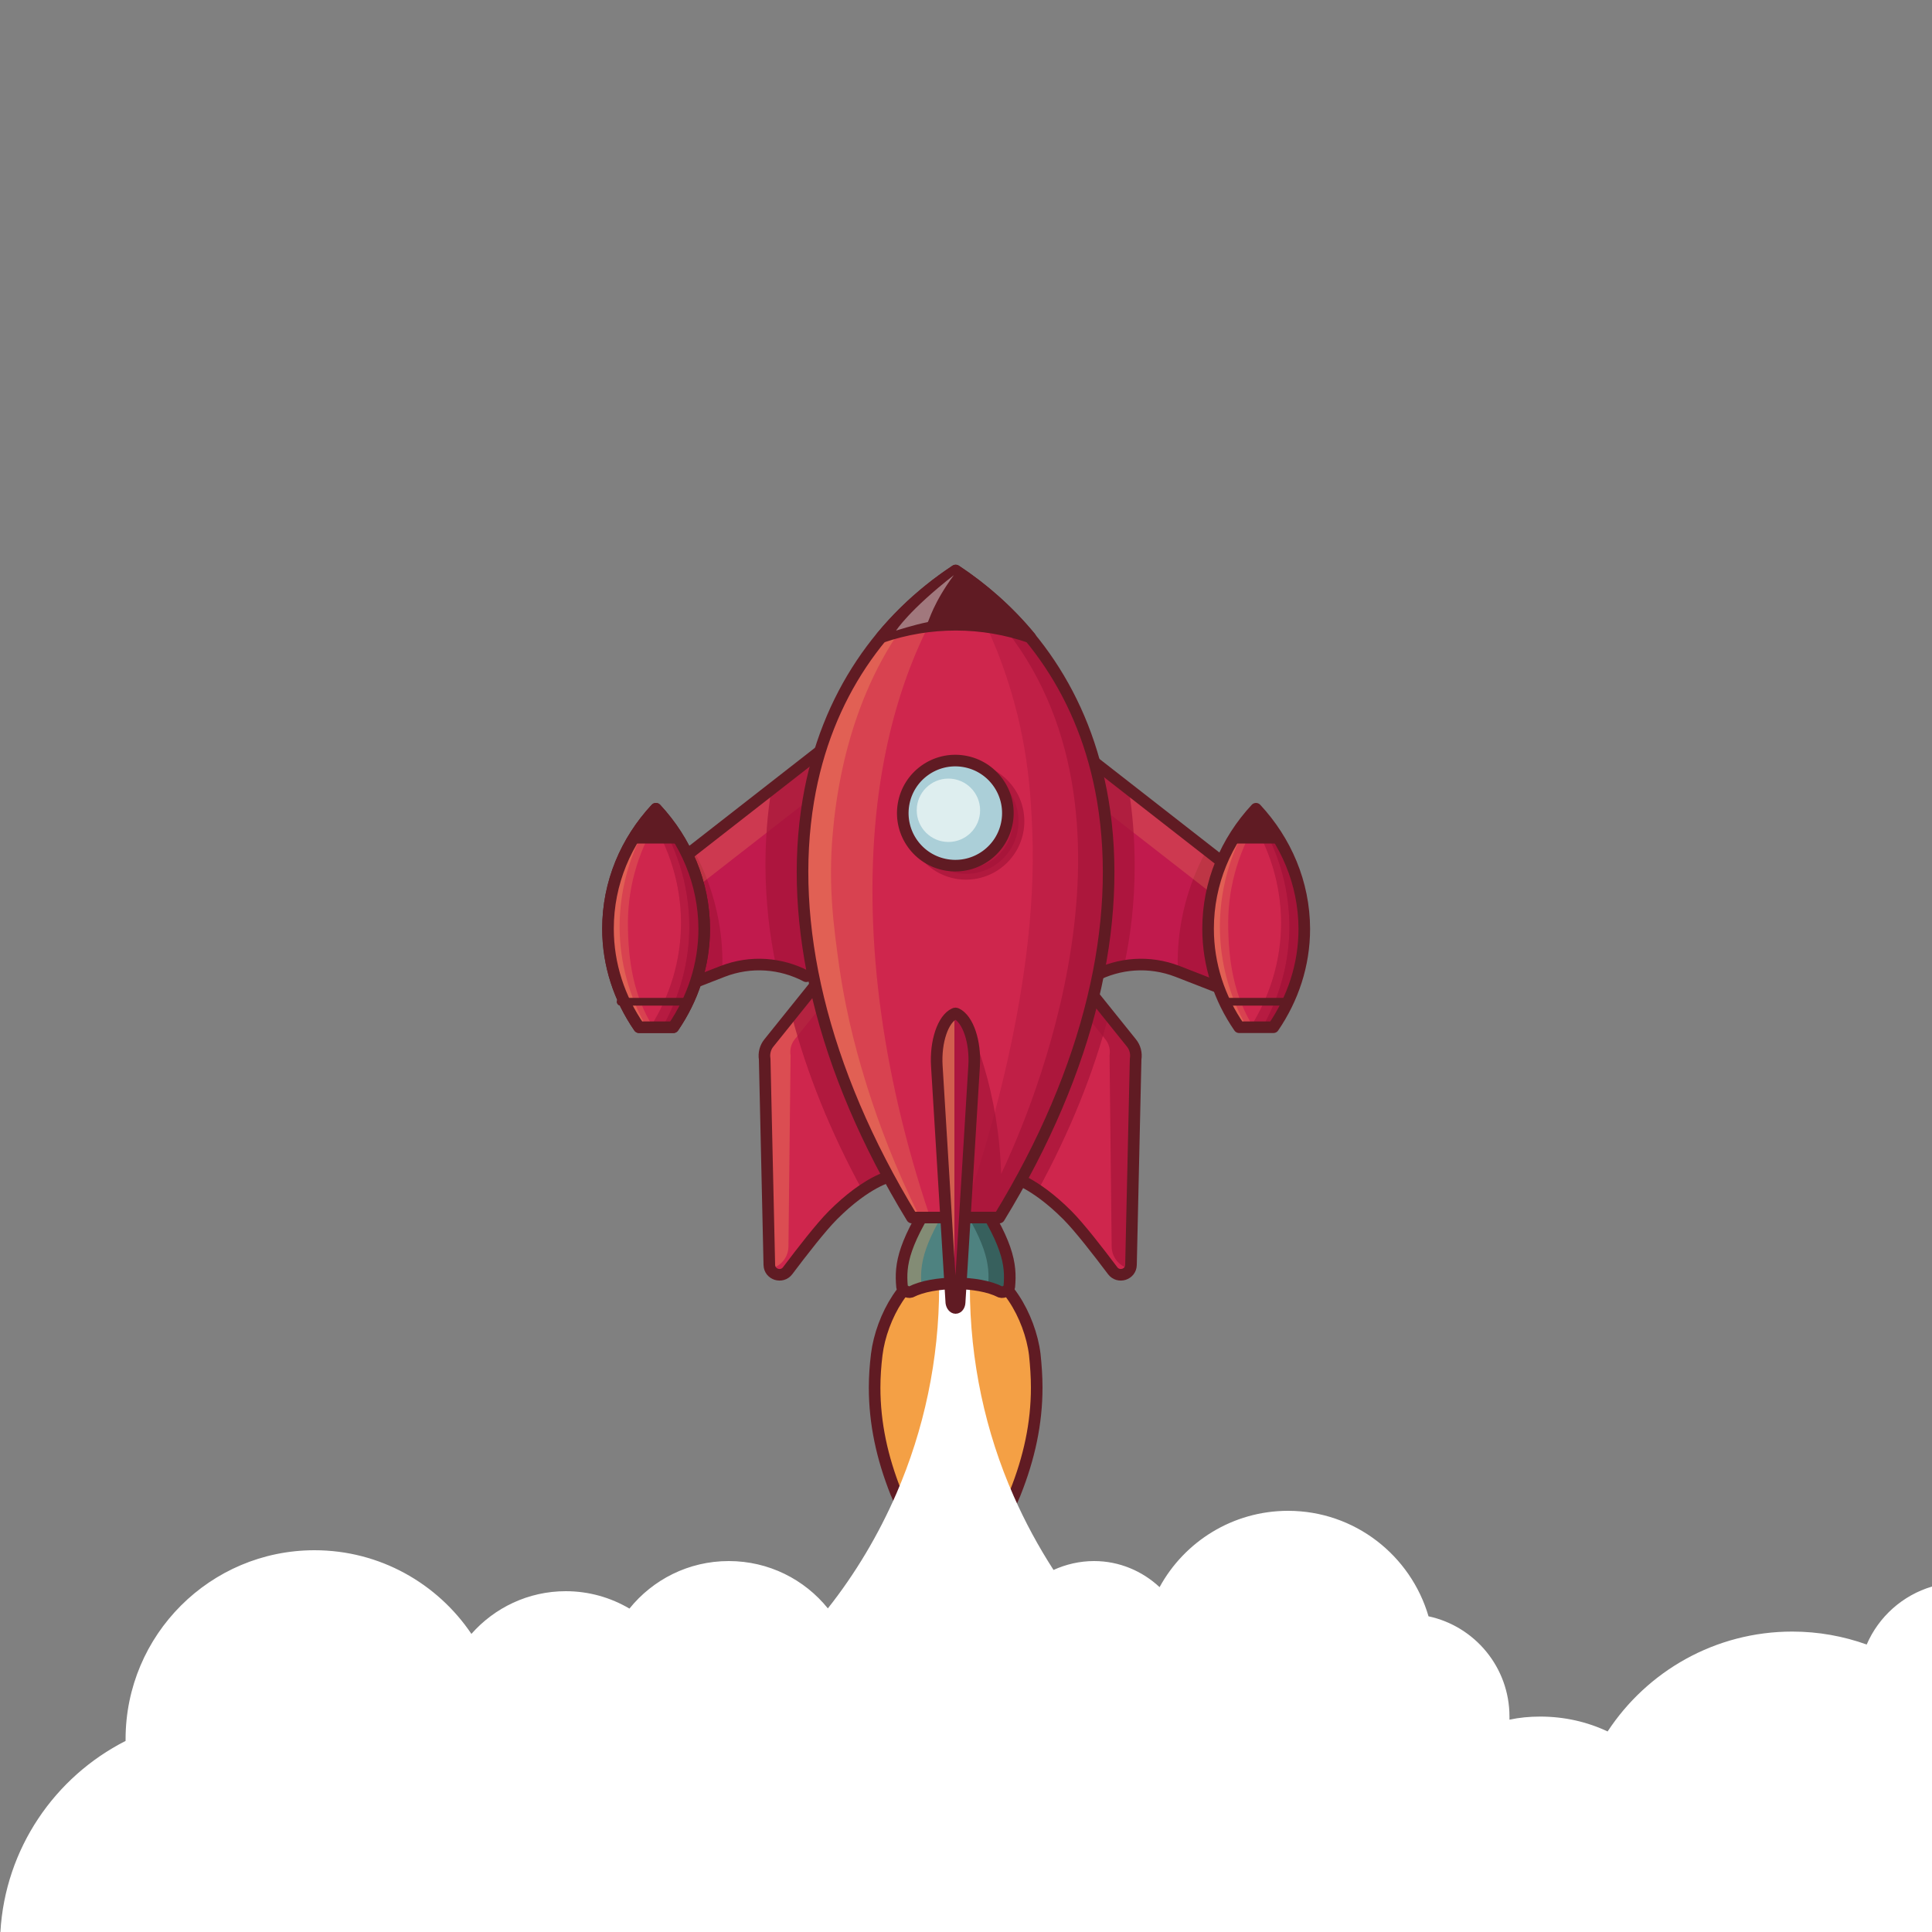 <?xml version="1.0" encoding="UTF-8" standalone="no"?>
<!-- Generator: Adobe Illustrator 23.1.1, SVG Export Plug-In . SVG Version: 6.00 Build 0)  -->

<svg
   xmlns:dc="http://purl.org/dc/elements/1.1/"
   xmlns:cc="http://creativecommons.org/ns#"
   xmlns:rdf="http://www.w3.org/1999/02/22-rdf-syntax-ns#"
   xmlns:svg="http://www.w3.org/2000/svg"
   xmlns="http://www.w3.org/2000/svg"
   xmlns:sodipodi="http://sodipodi.sourceforge.net/DTD/sodipodi-0.dtd"
   xmlns:inkscape="http://www.inkscape.org/namespaces/inkscape"
   version="1.1"
   id="Layer_1"
   x="0px"
   y="0px"
   viewBox="0 0 1000 1000"
   style="enable-background:new 0 0 1000 1000;"
   xml:space="preserve"
   sodipodi:docname="day20-rocket-clean.svg"
   inkscape:version="0.92.1 r15371"><rect x="0" y="0" width="1000" height="1000" fill="#808080" stroke="none"/><defs
     id="defs98" /><sodipodi:namedview
     pagecolor="#ffffff"
     bordercolor="#666666"
     borderopacity="1"
     objecttolerance="10"
     gridtolerance="10"
     guidetolerance="10"
     inkscape:pageopacity="0"
     inkscape:pageshadow="2"
     inkscape:window-width="1920"
     inkscape:window-height="1017"
     id="namedview96"
     showgrid="false"
     inkscape:zoom="0.6675088"
     inkscape:cx="536.40324"
     inkscape:cy="455.23042"
     inkscape:window-x="-8"
     inkscape:window-y="-8"
     inkscape:window-maximized="1"
     inkscape:current-layer="Layer_1" /><style
     type="text/css"
     id="style2">
	.st0{fill:none;stroke:#601B23;stroke-width:6;stroke-linecap:round;stroke-linejoin:round;stroke-miterlimit:10;}
	.st1{fill:#E36535;}
	.st2{fill:#F4A045;}
	.st3{fill:#554D84;}
	.st4{fill:#FFFFFF;}
	.st5{fill:#C11A4D;}
	.st6{fill:#CF264D;}
	.st7{opacity:0.72;fill:#A5143A;enable-background:new    ;}
	.st8{opacity:0.23;fill:#F4A15D;enable-background:new    ;}
	.st9{opacity:0.32;fill:#F4A15D;enable-background:new    ;}
	.st10{opacity:0.37;fill:#A5143A;enable-background:new    ;}
	.st11{fill:#601B23;}
	.st12{fill:none;stroke:#601B23;stroke-width:4;stroke-linecap:round;stroke-linejoin:round;stroke-miterlimit:10;}
	.st13{fill:#4E8280;}
	.st14{opacity:0.32;}
	.st15{fill:#F4A15D;}
	.st16{fill:#37605D;}
	
		.st17{opacity:0.72;fill:#A5143A;stroke:#A5143A;stroke-width:6;stroke-linecap:round;stroke-linejoin:round;stroke-miterlimit:10;enable-background:new    ;}
	.st18{fill:#ABCFD8;}
	.st19{opacity:0.93;fill:#E2F0F2;enable-background:new    ;}
	.st20{fill:#BC1D4E;}
	.st21{opacity:0.74;fill:#A5143A;enable-background:new    ;}
	.st22{opacity:0.53;}
	.st23{opacity:0.41;fill:#FFFFFF;enable-background:new    ;}
</style><path
     id="XMLID_29_"
     class="st0"
     d="M490.1,655.5c-9.4,1.2-16.9,14.4-18.3,25.3c-0.4,3.2-0.6,6.3-0.6,9.5c0,10.4,2.2,20.3,6.2,30.4  c4,9.9,10,20,17.2,25.8c7.3-5.8,13.2-15.9,17.2-25.8c4-10.1,6.2-20,6.2-30.4c0-3.2-0.2-6.3-0.6-9.5c-1.4-11-8.9-24.1-18.3-25.3  C496.2,655.2,493.1,655.2,490.1,655.5z" /><path
     id="XMLID_35_"
     class="st1"
     d="M490.1,655.5c-9.4,1.2-16.9,14.4-18.3,25.3c-0.4,3.2-0.6,6.3-0.6,9.5c0,10.4,2.2,20.3,6.2,30.4  c4,9.9,10,20,17.2,25.8c7.3-5.8,13.2-15.9,17.2-25.8c4-10.1,6.2-20,6.2-30.4c0-3.2-0.2-6.3-0.6-9.5c-1.4-11-8.9-24.1-18.3-25.3  C496.2,655.2,493.1,655.2,490.1,655.5z" /><path
     id="XMLID_178_"
     class="st2"
     d="M536.6,718.2c0,18.6-3.9,36.4-11.1,54.5c-0.2,0.6-0.5,1.2-0.8,1.9c-7.2,17.2-17.5,34.4-30,44.5  c-12.9-10.4-23.4-28.3-30.7-46c-0.1-0.1-0.1-0.2-0.2-0.4c-7.2-18.1-11.1-35.9-11.1-54.5c0-5.7,0.4-11.3,1.1-17.1  c2.4-19.4,15.6-42.8,32.1-45.3c0.2,0,0.4-0.1,0.6-0.1c5.2-0.6,10.5-0.6,15.7-0.1c0.2,0,0.5,0,0.7,0.1c16.8,2.1,30.3,25.8,32.7,45.4  C536.2,706.9,536.6,712.5,536.6,718.2z" /><path
     id="XMLID_177_"
     class="st0"
     d="M536.6,718.2c0,18.6-3.9,36.4-11.1,54.5c-0.2,0.6-0.5,1.2-0.8,1.9c-7.2,17.2-17.5,34.4-30,44.5  c-12.9-10.4-23.4-28.3-30.7-46c-0.1-0.1-0.1-0.2-0.2-0.4c-7.2-18.1-11.1-35.9-11.1-54.5c0-5.7,0.4-11.3,1.1-17.1  c2.4-19.4,15.6-42.8,32.1-45.3c0.2,0,0.4-0.1,0.6-0.1c5.2-0.6,10.5-0.6,15.7-0.1c0.2,0,0.5,0,0.7,0.1c16.8,2.1,30.3,25.8,32.7,45.4  C536.2,706.9,536.6,712.5,536.6,718.2z" /><path
     id="XMLID_62_"
     class="st4"
     d="M1000,821.2c-15.2,4.5-27.6,15.6-33.8,30c-12-4.3-25-6.7-38.5-6.7c-40,0-75.2,20.6-95.6,51.7  c-10.6-5-22.4-7.7-34.9-7.7c-5.5,0-10.8,0.5-15.9,1.6c0-0.5,0-1,0-1.6c0-25.5-18-46.8-41.9-51.9c-9.2-31.5-38.2-54.6-72.7-54.6  c-28.7,0-53.7,16-66.5,39.5c-8.9-8.3-20.8-13.5-33.9-13.5c-7.5,0-14.6,1.7-21,4.6c-7.8-12.1-14.7-24.8-20.6-38.2  c-14.6-33-22.7-69.8-22.7-108.4c0-3.5,0.1-6.9,0.2-10.4c1.7-44.7,14.2-86.6,35.1-123.2h-86.5c20.9,36.6,33.4,78.6,35.1,123.3  c0.1,3.4,0.2,6.8,0.2,10.2c0,38-7.9,74.3-22.1,107.1c-9.3,21.4-21.2,41.4-35.5,59.5c-12.1-15-30.6-24.5-51.3-24.5  c-20.8,0-39.3,9.6-51.4,24.6c-9.7-5.7-20.9-9-33-9c-19.4,0-36.9,8.6-48.8,22.1c-17.6-26.1-47.4-43.3-81.2-43.3  c-54,0-97.8,43.8-97.8,97.8c0,0.3,0,0.6,0,0.9C28.4,919.7,2.7,956.7,0.2,1000h236h483.9H1000V821.2z" /><path
     id="XMLID_79_"
     class="st5"
     d="M374,502.8l-32.6,12.7v-61.9l100.1-78.1v117.1l-24.2,12.7C404.4,498.5,388.7,497.1,374,502.8z" /><path
     id="XMLID_19_"
     class="st6"
     d="M330.8,531.7c-10.2-14.8-16.1-32.3-16.1-51c0-23.7,9.3-45.4,24.8-62.1  c15.5,16.7,24.9,38.4,25,62.1c0,18.8-5.9,36.2-16,51H330.8z" /><path
     id="XMLID_83_"
     class="st7"
     d="M341.4,515.5l32.4-12.6c0.4-8.6-0.2-17.4-1.8-26.2c-2.4-13.2-6.9-25.6-13.1-36.8l-17.5,13.7  V515.5z" /><polygon
     id="XMLID_63_"
     class="st8"
     points="345.6,470.9 441.6,396.1 441.6,375.5 341.4,453.5 341.4,515.5 345.6,513.9 " /><path
     id="XMLID_69_"
     class="st7"
     d="M401.7,500c5.5,0.9,10.7,2.7,15.6,5.3l24.2-12.7V375.5l-42.2,32.9c-2.1,12.7-3.1,26-3.1,39.7  C396.3,466.2,398.2,483.7,401.7,500z" /><path
     id="XMLID_72_"
     class="st0"
     d="M374,502.8l-32.6,12.7v-61.9l100.1-78.1v117.1l-24.2,12.7C404.4,498.5,388.7,497.1,374,502.8z" /><path
     id="XMLID_34_"
     class="st6"
     d="M330.8,531.7c-10.2-14.8-16.1-32.3-16.1-51c0-23.7,9.3-45.4,24.8-62.1  c15.5,16.7,24.9,38.4,25,62.1c0,18.8-5.9,36.2-16,51H330.8z" /><path
     id="XMLID_37_"
     class="st8"
     d="M338,418.6c1.2,1.3,2.4,2.7,3.5,4.1c-10.4,16-16.4,34.8-16.5,54.8c0,19.8,3,38.3,13.2,54.3H329  c-10.1-14.8-16-32.3-16-51C313.1,457,322.5,435.3,338,418.6z" /><path
     id="XMLID_4_"
     class="st9"
     d="M338,418.6c0.4,0.4,0.8,0.9,1.2,1.4c-11.7,17.3-18.4,37.6-18.5,59.4c0,18.9,5.1,36.7,14,52.4H329  c-10.1-14.8-16-32.3-16-51C313.1,457,322.5,435.3,338,418.6z" /><path
     id="XMLID_9_"
     class="st10"
     d="M364.5,480.7c0-23.7-9.4-45.3-25-62.1c-1.2,1.3-2.4,2.7-3.5,4.1c10.4,16,16.4,34.8,16.5,54.8  c0,19.8-5.8,38.3-16,54.3h12C358.6,516.9,364.5,499.4,364.5,480.7z" /><path
     id="XMLID_45_"
     class="st7"
     d="M364.5,480.7c0-23.7-9.4-45.3-25-62.1c-0.4,0.4-0.8,0.9-1.2,1.4c11.7,17.3,18.4,37.6,18.5,59.4  c0,18.9-5.1,36.7-14,52.4h5.7C358.6,516.9,364.5,499.4,364.5,480.7z" /><path
     id="XMLID_10_"
     class="st10"
     d="M339.5,418.6c-1.2,1.3-2.4,2.7-3.5,4.1c10.4,16,16.4,34.8,16.5,54.8c0,19.8-5.8,38.3-16,54.3  h12c10.1-14.8,16-32.3,16-51C364.4,457,355,435.3,339.5,418.6z" /><path
     id="XMLID_16_"
     class="st7"
     d="M339.5,418.6c-0.4,0.4-0.8,0.9-1.2,1.4c11.7,17.3,18.4,37.6,18.5,59.4c0,18.9-5.1,36.7-14,52.4  h5.7c10.1-14.8,16-32.3,16-51C364.4,457,355,435.3,339.5,418.6z" /><path
     id="XMLID_95_"
     class="st11"
     d="M350.9,436.6c-3.7-6.5-8.1-12.5-13.2-18.1c-5.1,5.5-9.5,11.6-13.2,18.1H350.9z" /><path
     id="XMLID_28_"
     class="st0"
     d="M330.8,531.7c-10.2-14.8-16.1-32.3-16.1-51c0-23.7,9.3-45.4,24.8-62.1  c15.5,16.7,24.9,38.4,25,62.1c0,18.8-5.9,36.2-16,51H330.8z" /><path
     id="XMLID_31_"
     class="st6"
     d="M460.7,608.9c0,0-12.1,2.6-29.5,20c-6.3,6.3-16.2,19.1-23.5,28.8c-3,4-9.4,2-9.5-3l-2.4-106.5  c-0.5-3,0.3-6.1,2.2-8.4l26.2-32.6L460.7,608.9z" /><path
     id="XMLID_24_"
     class="st9"
     d="M398,656.8L398,656.8c5.7-0.8,10-5.7,10.1-11.5l1.1-99c-0.5-3,0.3-6.1,2.2-8.4l16.4-20.5  l-3.7-10.2L398,539.7c-1.9,2.4-2.7,5.4-2.2,8.4L398,656.8z" /><path
     id="XMLID_84_"
     class="st7"
     d="M460.7,608.9l-36.5-101.7l-14.5,18.1c7.8,30,20.1,60.5,36.7,90.9  C455.2,610.1,460.7,608.9,460.7,608.9z" /><path
     id="XMLID_21_"
     class="st0"
     d="M460.7,608.9c0,0-12.1,2.6-29.5,20c-6.3,6.3-16.2,19.1-23.5,28.8c-3,4-9.4,2-9.5-3l-2.4-106.5  c-0.5-3,0.3-6.1,2.2-8.4l26.2-32.6L460.7,608.9z" /><line
     id="XMLID_32_"
     class="st12"
     x1="321.3"
     y1="518.5"
     x2="354.2"
     y2="518.5" /><path
     id="XMLID_192_"
     class="st6"
     d="M330.8,531.7c-10.2-14.8-16.1-32.3-16.1-51c0-23.7,9.3-45.4,24.8-62.1  c15.5,16.7,24.9,38.4,25,62.1c0,18.8-5.9,36.2-16,51H330.8z" /><path
     id="XMLID_161_"
     class="st6"
     d="M330.8,531.7c-10.2-14.8-16.1-32.3-16.1-51c0-23.7,9.3-45.4,24.8-62.1  c15.5,16.7,24.9,38.4,25,62.1c0,18.8-5.9,36.2-16,51H330.8z" /><path
     id="XMLID_155_"
     class="st8"
     d="M338,418.6c1.2,1.3,2.4,2.7,3.5,4.1c-10.4,16-16.4,34.8-16.5,54.8c0,19.8,3,38.3,13.2,54.3H329  c-10.1-14.8-16-32.3-16-51C313.1,457,322.5,435.3,338,418.6z" /><path
     id="XMLID_147_"
     class="st9"
     d="M338,418.6c0.4,0.4,0.8,0.9,1.2,1.4c-11.7,17.3-18.4,37.6-18.5,59.4c0,18.9,5.1,36.7,14,52.4  H329c-10.1-14.8-16-32.3-16-51C313.1,457,322.5,435.3,338,418.6z" /><path
     id="XMLID_144_"
     class="st10"
     d="M364.5,480.7c0-23.7-9.4-45.3-25-62.1c-1.2,1.3-2.4,2.7-3.5,4.1c10.4,16,16.4,34.8,16.5,54.8  c0,19.8-5.8,38.3-16,54.3h12C358.6,516.9,364.5,499.4,364.5,480.7z" /><path
     id="XMLID_140_"
     class="st7"
     d="M364.5,480.7c0-23.7-9.4-45.3-25-62.1c-0.4,0.4-0.8,0.9-1.2,1.4c11.7,17.3,18.4,37.6,18.5,59.4  c0,18.9-5.1,36.7-14,52.4h5.7C358.6,516.9,364.5,499.4,364.5,480.7z" /><path
     id="XMLID_134_"
     class="st10"
     d="M339.5,418.6c-1.2,1.3-2.4,2.7-3.5,4.1c10.4,16,16.4,34.8,16.5,54.8c0,19.8-5.8,38.3-16,54.3  h12c10.1-14.8,16-32.3,16-51C364.4,457,355,435.3,339.5,418.6z" /><path
     id="XMLID_130_"
     class="st7"
     d="M339.5,418.6c-0.4,0.4-0.8,0.9-1.2,1.4c11.7,17.3,18.4,37.6,18.5,59.4c0,18.9-5.1,36.7-14,52.4  h5.7c10.1-14.8,16-32.3,16-51C364.4,457,355,435.3,339.5,418.6z" /><path
     id="XMLID_67_"
     class="st11"
     d="M352.7,436.6c-3.7-6.5-8.1-12.5-13.2-18.1c-5.1,5.5-9.5,11.6-13.2,18.1H352.7z" /><path
     id="XMLID_39_"
     class="st0"
     d="M330.8,531.7c-10.2-14.8-16.1-32.3-16.1-51c0-23.7,9.3-45.4,24.8-62.1  c15.5,16.7,24.9,38.4,25,62.1c0,18.8-5.9,36.2-16,51H330.8z" /><line
     id="XMLID_12_"
     class="st12"
     x1="321.3"
     y1="518.5"
     x2="354.2"
     y2="518.5" /><path
     id="XMLID_196_"
     class="st5"
     d="M609.5,502.8l32.6,12.7v-61.9L542,375.5v117.1l24.2,12.7C579.1,498.5,594.8,497.1,609.5,502.8z  " /><path
     id="XMLID_188_"
     class="st7"
     d="M642.1,515.5l-32.4-12.6c-0.4-8.6,0.2-17.4,1.8-26.2c2.4-13.2,6.9-25.6,13.1-36.8l17.5,13.7  L642.1,515.5L642.1,515.5z" /><polygon
     id="XMLID_181_"
     class="st8"
     points="638,470.9 542,396.1 542,375.5 642.1,453.5 642.1,515.5 638,513.9 " /><path
     id="XMLID_175_"
     class="st7"
     d="M581.8,500c-5.5,0.9-10.7,2.7-15.6,5.3L542,492.6V375.5l42.2,32.9c2.1,12.7,3.1,26,3.1,39.7  C587.3,466.2,585.4,483.7,581.8,500z" /><path
     id="XMLID_166_"
     class="st0"
     d="M609.5,502.8l32.6,12.7v-61.9L542,375.5v117.1l24.2,12.7C579.1,498.5,594.8,497.1,609.5,502.8z  " /><path
     id="XMLID_59_"
     class="st6"
     d="M522.9,608.9c0,0,12.1,2.6,29.5,20c6.3,6.3,16.2,19.1,23.5,28.8c3,4,9.4,2,9.5-3l2.4-106.5  c0.5-3-0.3-6.1-2.2-8.4l-26.2-32.6L522.9,608.9z" /><path
     id="XMLID_48_"
     class="st7"
     d="M585.5,656.8L585.5,656.8c-5.7-0.8-10-5.7-10.1-11.5l-1.1-99c0.5-3-0.3-6.1-2.2-8.4l-16.4-20.5  l3.7-10.2l26.2,32.6c1.9,2.4,2.7,5.4,2.2,8.4L585.5,656.8z" /><path
     id="XMLID_47_"
     class="st7"
     d="M522.9,608.9l36.5-101.7l14.5,18.1c-7.8,30-20.1,60.5-36.7,90.9  C528.4,610.1,522.9,608.9,522.9,608.9z" /><path
     id="XMLID_33_"
     class="st0"
     d="M522.9,608.9c0,0,12.1,2.6,29.5,20c6.3,6.3,16.2,19.1,23.5,28.8c3,4,9.4,2,9.5-3l2.4-106.5  c0.5-3-0.3-6.1-2.2-8.4l-26.2-32.6L522.9,608.9z" /><path
     id="XMLID_22_"
     class="st13"
     d="M522.4,666.1c1.1-11.9-0.5-23.1-20.5-52.6c-3.3-4.7-11.2-4.7-14.5,0  c-20,29.6-21.6,40.8-20.5,52.6c0.2,1.5,2.9,3.2,4.6,2.6c11.5-5.9,34.8-5.9,46.3,0C519.5,669.3,522.2,667.7,522.4,666.1z" /><g
     id="XMLID_107_"
     class="st14"><g
       id="XMLID_222_"><g
         id="XMLID_225_"><path
           id="XMLID_226_"
           class="st15"
           d="M477,666.1c-1.1-11.9,0.5-23.1,20.5-52.6c0.6-0.9,1.4-1.6,2.2-2.1     c-3.8-2.5-9.6-1.8-12.3,2.1c-20,29.6-21.6,40.8-20.5,52.6c0.2,1.5,2.9,3.2,4.6,2.6c1.7-0.8,3.6-1.6,5.6-2.2     C477.1,666.4,477,666.3,477,666.1z" /></g><g
         id="XMLID_223_"><path
           id="XMLID_224_"
           class="st15"
           d="M499.7,664.5c6.9,0.5,13.4,1.9,18.1,4.2c1.5,0.6,3.9-0.8,4.5-2.2     C515.7,664.6,507.5,663.9,499.7,664.5z" /></g></g></g><g
     id="XMLID_46_"><g
       id="XMLID_168_"><g
         id="XMLID_169_"><path
           id="XMLID_170_"
           class="st16"
           d="M490.9,613.5c-0.3-0.4-0.6-0.7-0.9-1c3.7-3.7,10.6-3.3,13.6,1c20,29.6,21.6,40.8,20.5,52.6     c-0.2,1.5-2.9,3.2-4.6,2.6c-2.3-1.2-5.1-2.1-8.1-2.8C512.5,654.1,510.8,642.9,490.9,613.5z" /></g></g></g><path
     id="XMLID_17_"
     class="st0"
     d="M522.4,666.1c1.1-11.9-0.5-23.1-20.5-52.6c-3.3-4.7-11.2-4.7-14.5,0  c-20,29.6-21.6,40.8-20.5,52.6c0.2,1.5,2.9,3.2,4.6,2.6c11.5-5.9,34.8-5.9,46.3,0C519.5,669.3,522.2,667.7,522.4,666.1z" /><path
     id="XMLID_15_"
     class="st6"
     d="M517.2,630.2c47.1-77.1,64.2-152.8,53.6-215.9c-9.2-54.8-38.8-94.3-76.2-119  c-37.4,24.7-67,64.2-76.2,119c-10.6,63.1,6.6,138.8,53.6,215.9H517.2z" /><path
     id="XMLID_20_"
     class="st8"
     d="M454.2,415.4c6-49.6,21.6-89,42.6-118.5c-0.7-0.5-1.5-1-2.2-1.5c-37.4,24.7-67,64.2-76.2,119  c-10.6,63.1,6.6,138.8,53.6,215.9h9.5C455.4,553.2,446.6,479.1,454.2,415.4z" /><path
     id="XMLID_54_"
     class="st10"
     d="M570.8,414.3c-9.1-54.4-38.3-93.7-75.4-118.4c6.9,11.1,15.7,27.1,23.1,47.4  c13.5,36.9,15,67.3,15.8,86.4c3.6,85.9-29.3,180.9-36.2,200.6h19.1C564.3,553.1,581.4,477.4,570.8,414.3z" /><path
     id="XMLID_5_"
     class="st7"
     d="M570.8,414.3c-9.2-54.8-38.8-94.3-76.2-119c-1,0.6-1.9,1.3-2.9,1.9c14.2,11.1,25,23,33.2,34.4  c73.6,102.4,3,255.7-6.7,276c-0.4-13.8-2.2-30.9-7.3-50c-3.3-12.2-7.3-22.9-11.3-32c-1.5,33.9-3,67.8-4.5,101.7h12.4  c-0.3,1-0.6,1.9-1,2.9H517C564.3,553.1,581.4,477.4,570.8,414.3z" /><path
     id="XMLID_6_"
     class="st9"
     d="M431,431.7c1.4-16,6.6-68,38.7-110.7c5.1-6.7,12.7-15.8,12.1-16.3c-0.9-0.8-18.5,15.1-31,32  c-15.7,21.1-27.2,47-32.3,77.6c-10.6,63.1,6.6,138.8,53.6,215.9h4.1c-12.9-25.7-21.4-48.9-27.2-67.2c-3.8-12.3-10.5-34.1-14.7-63.3  C431.6,480.1,428.6,459.1,431,431.7z" /><circle
     id="XMLID_13_"
     class="st17"
     cx="500"
     cy="425.1"
     r="27.2" /><path
     id="XMLID_11_"
     class="st0"
     d="M517.2,630.2c47.1-77.1,64.2-152.8,53.6-215.9c-9.2-54.8-38.8-94.3-76.2-119  c-37.4,24.7-67,64.2-76.2,119c-10.6,63.1,6.6,138.8,53.6,215.9H517.2z" /><ellipse
     id="XMLID_25_"
     transform="matrix(0.16 -0.987 0.987 0.16 -9.125464e-02 841.693)"
     class="st18"
     cx="494.6"
     cy="420.9"
     rx="27.2"
     ry="27.2" /><circle
     id="XMLID_26_"
     class="st19"
     cx="490.9"
     cy="419.4"
     r="16.4" /><ellipse
     id="XMLID_1_"
     transform="matrix(0.16 -0.987 0.987 0.16 -9.125464e-02 841.693)"
     class="st0"
     cx="494.6"
     cy="420.9"
     rx="27.2"
     ry="27.2" /><path
     id="XMLID_44_"
     class="st11"
     d="M456.2,329.8c24.9-8.6,52.2-8.6,77.1,0.1c-11.3-13.7-24.4-25.2-38.6-34.6  C480.5,304.7,467.4,316.2,456.2,329.8z" /><path
     id="XMLID_23_"
     class="st0"
     d="M456.2,329.8c24.9-8.6,52.2-8.6,77.1,0.1c-11.3-13.7-24.4-25.2-38.6-34.6  C480.5,304.7,467.4,316.2,456.2,329.8z" /><path
     id="XMLID_18_"
     class="st20"
     d="M494.6,677L494.6,677c1.1,0,2-1.2,2.1-2.8l7.5-122.4c0.8-12.6-3.2-24.3-9.1-27.1  c-0.4-0.2-0.8-0.2-1.1,0c-5.9,2.7-9.9,14.4-9.1,27.1l7.5,122.4C492.6,675.8,493.6,677,494.6,677z" /><path
     id="XMLID_2_"
     class="st21"
     d="M494.6,677L494.6,677c1.1,0,2-1.2,2.1-2.8l7.5-122.4c0.8-12.6-3.2-24.3-9.1-27.1  c-0.4-0.2-0.8-0.2-1.1,0c-5.9,2.7-9.9,14.4-9.1,27.1l7.5,122.4C492.6,675.8,493.6,677,494.6,677z" /><g
     id="XMLID_8_"
     class="st22"><g
       id="XMLID_199_"><g
         id="XMLID_202_"><path
           id="XMLID_203_"
           class="st15"
           d="M494.1,524.7c-5.9,2.7-9.9,14.4-9.1,27.1l7.5,122.4c0.1,1.3,0.7,2.4,1.5,2.7V524.7H494.1z" /></g><g
         id="XMLID_200_"><path
           id="XMLID_201_"
           class="st15"
           d="M494.1,524.7h1.1C494.8,524.5,494.4,524.5,494.1,524.7z" /></g></g></g><path
     id="XMLID_27_"
     class="st0"
     d="M494.6,677L494.6,677c1.1,0,2-1.2,2.1-2.8l7.5-122.4c0.8-12.6-3.2-24.3-9.1-27.1  c-0.4-0.2-0.8-0.2-1.1,0c-5.9,2.7-9.9,14.4-9.1,27.1l7.5,122.4C492.6,675.8,493.6,677,494.6,677z" /><path
     id="XMLID_255_"
     class="st6"
     d="M641.4,531.7c-10.2-14.8-16.1-32.3-16.1-51c0-23.7,9.3-45.4,24.8-62.1  c15.5,16.7,24.9,38.4,25,62.1c0,18.8-5.9,36.2-16,51H641.4z" /><path
     id="XMLID_249_"
     class="st6"
     d="M641.4,531.7c-10.2-14.8-16.1-32.3-16.1-51c0-23.7,9.3-45.4,24.8-62.1  c15.5,16.7,24.9,38.4,25,62.1c0,18.8-5.9,36.2-16,51H641.4z" /><path
     id="XMLID_245_"
     class="st8"
     d="M648.7,418.6c1.2,1.3,2.4,2.7,3.5,4.1c-10.4,16-16.4,34.8-16.5,54.8c0,19.8,3,38.3,13.2,54.3  h-9.2c-10.1-14.8-16-32.3-16-51C623.7,457,633.1,435.3,648.7,418.6z" /><path
     id="XMLID_242_"
     class="st9"
     d="M648.7,418.6c0.4,0.4,0.8,0.9,1.2,1.4c-11.7,17.3-18.4,37.6-18.5,59.4c0,18.9,5.1,36.7,14,52.4  h-5.7c-10.1-14.8-16-32.3-16-51C623.7,457,633.1,435.3,648.7,418.6z" /><path
     id="XMLID_239_"
     class="st10"
     d="M675.1,480.7c0-23.7-9.4-45.3-25-62.1c-1.2,1.3-2.4,2.7-3.5,4.1c10.4,16,16.4,34.8,16.5,54.8  c0,19.8-5.8,38.3-16,54.3h12C669.2,516.9,675.1,499.4,675.1,480.7z" /><path
     id="XMLID_236_"
     class="st7"
     d="M675.1,480.7c0-23.7-9.4-45.3-25-62.1c-0.4,0.4-0.8,0.9-1.2,1.4c11.7,17.3,18.4,37.6,18.5,59.4  c0,18.9-5.1,36.7-14,52.4h5.7C669.2,516.9,675.1,499.4,675.1,480.7z" /><path
     id="XMLID_233_"
     class="st10"
     d="M650.1,418.6c-1.2,1.3-2.4,2.7-3.5,4.1c10.4,16,16.4,34.8,16.5,54.8c0,19.8-5.8,38.3-16,54.3  h12c10.1-14.8,16-32.3,16-51C675.1,457,665.7,435.3,650.1,418.6z" /><path
     id="XMLID_230_"
     class="st7"
     d="M650.1,418.6c-0.4,0.4-0.8,0.9-1.2,1.4c11.7,17.3,18.4,37.6,18.5,59.4c0,18.9-5.1,36.7-14,52.4  h5.7c10.1-14.8,16-32.3,16-51C675.1,457,665.7,435.3,650.1,418.6z" /><path
     id="XMLID_227_"
     class="st11"
     d="M663.4,436.6c-3.7-6.5-8.1-12.5-13.2-18.1c-5.1,5.5-9.5,11.6-13.2,18.1H663.4z" /><path
     id="XMLID_219_"
     class="st0"
     d="M641.4,531.7c-10.2-14.8-16.1-32.3-16.1-51c0-23.7,9.3-45.4,24.8-62.1  c15.5,16.7,24.9,38.4,25,62.1c0,18.8-5.9,36.2-16,51H641.4z" /><line
     id="XMLID_210_"
     class="st12"
     x1="633.8"
     y1="518.5"
     x2="666.7"
     y2="518.5" /><path
     id="XMLID_228_"
     class="st23"
     d="M463.8,326.4c0,0,6.8-10.7,29.9-28.7c-10.7,14.5-12.8,23.6-13.5,24.3  C473.4,323.3,463.8,326.4,463.8,326.4z" /></svg>